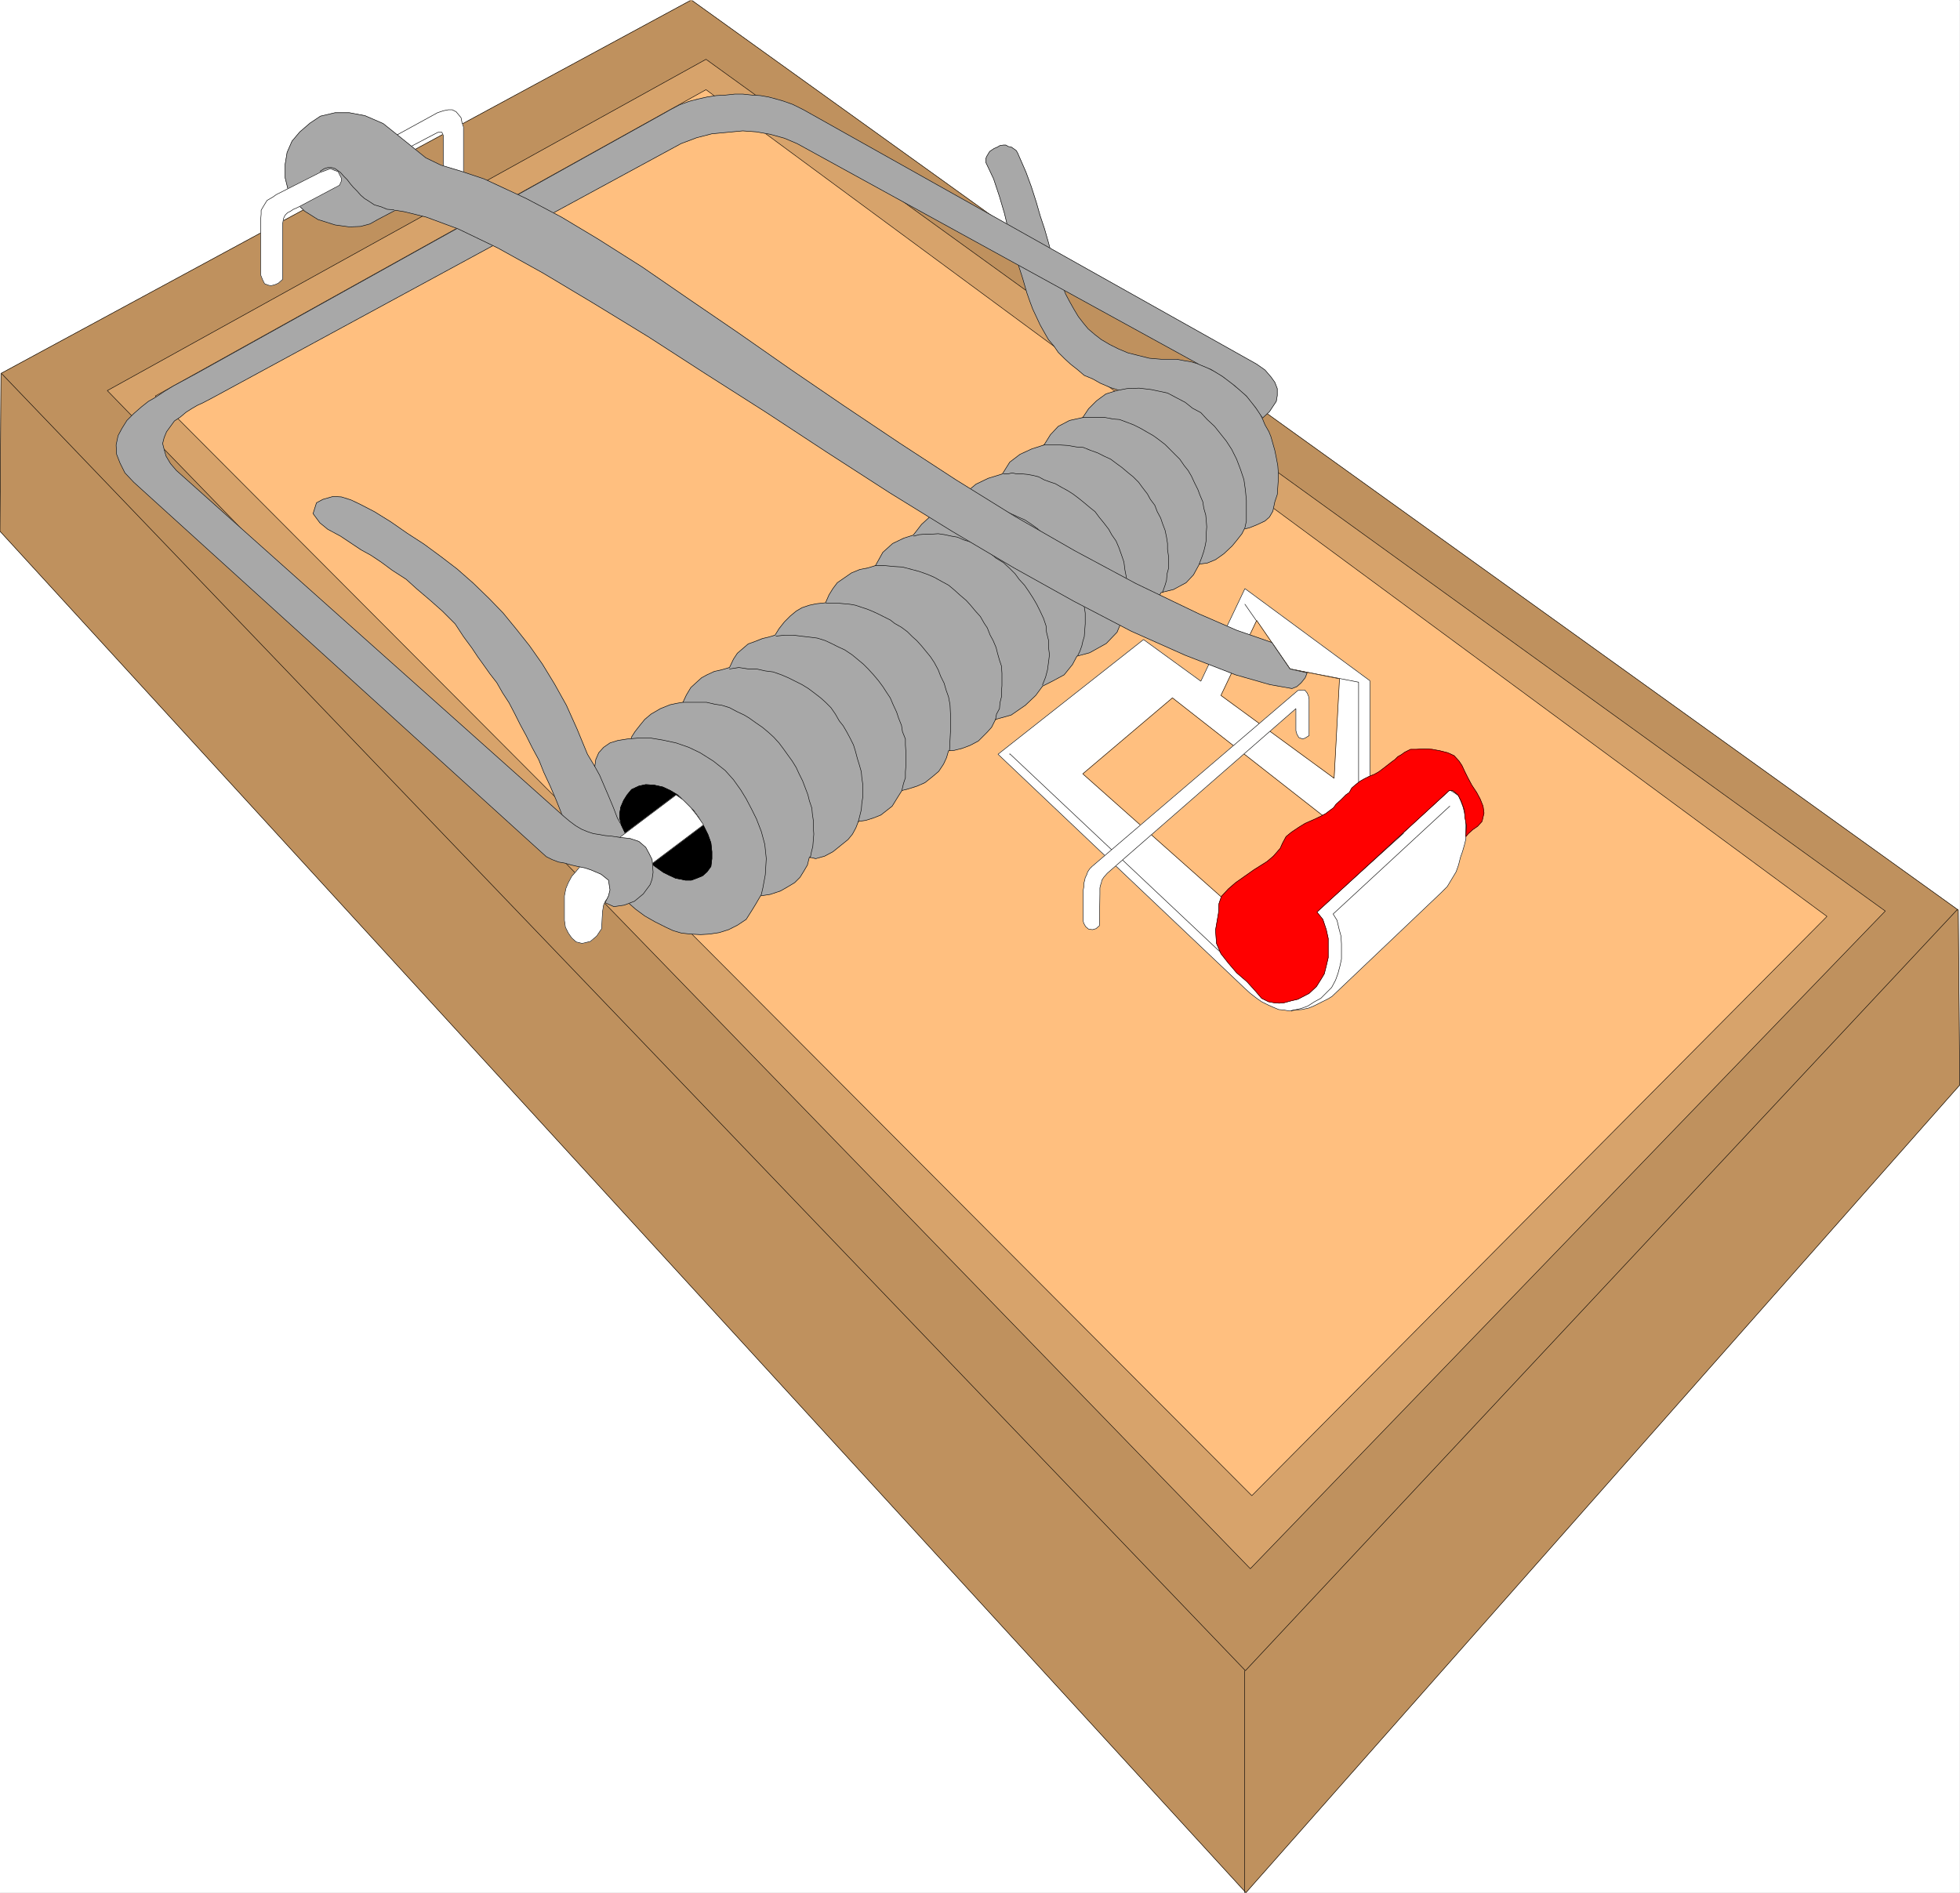 <svg width="3989.295" height="3853.482" viewBox="0 0 2991.971 2890.112" xmlns="http://www.w3.org/2000/svg"><rect x="0" y="0" width="2991.971" height="2890.112" fill="#333333" stroke="none"/><defs><clipPath id="a"><path d="M0 0h2991.594v2888.953H0Zm0 0"/></clipPath><clipPath id="b"><path d="M0 0h2992.852v2890H0Zm0 0"/></clipPath></defs><path style="fill:#fff;fill-opacity:1;fill-rule:nonzero;stroke:none" d="M0 2888.953h2991.594V-.78H0Zm0 0" transform="translate(0 .781)"/><g clip-path="url(#a)" transform="translate(0 .781)"><path style="fill:#fff;fill-opacity:1;fill-rule:evenodd;stroke:#fff;stroke-width:.15;stroke-linecap:square;stroke-linejoin:bevel;stroke-miterlimit:10;stroke-opacity:1" d="M0 .5h594.75V575H0Zm0 0" transform="matrix(5.03 0 0 -5.03 0 2891.47)"/><path style="fill:#bf915e;fill-opacity:1;fill-rule:evenodd;stroke:#bf915e;stroke-width:.15;stroke-linecap:square;stroke-linejoin:bevel;stroke-miterlimit:10;stroke-opacity:1" d="m.3 461.65-.3-47.9L378.11.5l216.64 245.15-.45 53.11L209.8 575zm0 0" transform="matrix(5.03 0 0 -5.03 0 2891.47)"/></g><g clip-path="url(#b)" transform="translate(0 .781)"><path style="fill:none;stroke:#000;stroke-width:.15;stroke-linecap:square;stroke-linejoin:bevel;stroke-miterlimit:10;stroke-opacity:1" d="m.3 461.65-.3-47.9L378.11.5l216.64 245.15-.45 53.11L209.8 575zm0 0" transform="matrix(5.03 0 0 -5.03 0 2891.47)"/></g><path style="fill:#d7a36b;fill-opacity:1;fill-rule:evenodd;stroke:#d7a36b;stroke-width:.15;stroke-linecap:square;stroke-linejoin:bevel;stroke-miterlimit:10;stroke-opacity:1" d="M32.56 456.44 214.26 557l357.89-258.54-192.7-199.63Zm0 0" transform="matrix(5.03 0 0 -5.03 0 2892.251)"/><path style="fill:none;stroke:#000;stroke-width:.15;stroke-linecap:square;stroke-linejoin:bevel;stroke-miterlimit:10;stroke-opacity:1" d="M32.56 456.44 214.26 557l357.89-258.54-192.7-199.63Zm0 0" transform="matrix(5.03 0 0 -5.03 0 2892.251)"/><path style="fill:#ffbf7f;fill-opacity:1;fill-rule:evenodd;stroke:#ffbf7f;stroke-width:.15;stroke-linecap:square;stroke-linejoin:bevel;stroke-miterlimit:10;stroke-opacity:1" d="m47.13 454.8 167.13 92.98 340.2-250.95L379.9 121Zm0 0" transform="matrix(5.03 0 0 -5.03 0 2892.251)"/><path style="fill:none;stroke:#000;stroke-width:.15;stroke-linecap:square;stroke-linejoin:bevel;stroke-miterlimit:10;stroke-opacity:1" d="m47.13 454.8 167.13 92.98 340.2-250.95L379.9 121Zm0 0" transform="matrix(5.03 0 0 -5.03 0 2892.251)"/><path style="fill:none;stroke:#000;stroke-width:.15;stroke-linecap:square;stroke-linejoin:bevel;stroke-miterlimit:10;stroke-opacity:1" d="M.59 461.5 377.96 67.89l216.05 231.02v-.15M377.67.5v67.39-.15" transform="matrix(5.03 0 0 -5.03 0 2892.251)"/><path style="fill:#fff;fill-opacity:1;fill-rule:evenodd;stroke:#fff;stroke-width:.15;stroke-linecap:square;stroke-linejoin:bevel;stroke-miterlimit:10;stroke-opacity:1" d="m118.95 533.2 13.83 7.59 1.78.59 1.49.3h1.19l1.19-.6 1.48-1.78.3-1.49.45-1.34v-16.06l-6.1 1.04v12.34l-.44 1.05h-1.19l-.9-.45-8.77-4.61zm0 0" transform="matrix(5.03 0 0 -5.03 0 2892.251)"/><path style="fill:none;stroke:#000;stroke-width:.15;stroke-linecap:square;stroke-linejoin:bevel;stroke-miterlimit:10;stroke-opacity:1" d="m118.95 533.2 13.83 7.59 1.78.59 1.49.3h1.19l1.19-.6 1.48-1.78.3-1.49.45-1.34v-16.06l-6.1 1.04v12.34l-.44 1.05h-1.19l-.9-.45-8.77-4.61zm0 0" transform="matrix(5.03 0 0 -5.03 0 2892.251)"/><path style="fill:#a8a8a8;fill-opacity:1;fill-rule:evenodd;stroke:#a8a8a8;stroke-width:.15;stroke-linecap:square;stroke-linejoin:bevel;stroke-miterlimit:10;stroke-opacity:1" d="M299.16 525.76v1.04l.3.75.89 1.48 1.34.9 1.04.44.74.45 1.04.15h.75l.74-.45.89-.15 1.49-1.04.44-.74.45-1.04 2.08-4.76 1.64-4.47 1.48-4.61 1.19-4.16 1.34-4.02 1.19-4.16 1.04-3.87 1.04-3.57 1.19-2.83.89-2.68 1.05-2.67 1.18-2.24 1.34-2.38 1.34-2.23 1.49-1.93 1.48-1.79 2.09-1.78 1.93-1.49 2.53-1.49 2.67-1.33 2.83-1.19 2.97-.75 3.57-.89 3.57-.3h4.76l2.23-.44 1.93-.3 2.53-.75 1.93-.74 1.93-1.04 2.09-1.04 1.63-1.19 1.79-1.19 1.78-1.64 1.64-1.19 1.63-1.64 1.49-1.63 1.34-1.94 1.04-1.33 1.04-2.09.74-1.78 1.19-2.08.6-1.49.59-2.08.59-2.09.45-2.23.45-2.38.15-2.08v-2.38l-.15-2.08-.15-2.24-.75-2.23-.59-2.82-1.04-1.79-1.34-1.19-2.53-1.19-2.23-.89-2.52-.6h-3.13l-33.6 42.25-2.83.89-3.12 1.34-2.38 1.34-2.52 1.04-2.09 1.79-2.08 1.63-1.78 1.64-1.94 1.93-1.33 1.94-1.64 1.93-1.19 2.08-1.34 2.38-1.04 2.24-1.19 2.52-.89 2.38-.89 2.53-1.34 4.62-1.49 4.61-1.19 4.91-1.63 5.2-1.19 4.91-1.49 5.06-1.78 5.35zm0 0" transform="matrix(5.03 0 0 -5.03 0 2892.251)"/><path style="fill:none;stroke:#000;stroke-width:.15;stroke-linecap:square;stroke-linejoin:bevel;stroke-miterlimit:10;stroke-opacity:1" d="M299.16 525.76v1.04l.3.75.89 1.48 1.34.9 1.04.44.74.45 1.04.15h.75l.74-.45.89-.15 1.49-1.04.44-.74.45-1.04 2.08-4.76 1.64-4.47 1.48-4.61 1.19-4.16 1.34-4.02 1.19-4.16 1.04-3.87 1.04-3.57 1.19-2.83.89-2.68 1.05-2.67 1.18-2.24 1.34-2.38 1.34-2.23 1.49-1.93 1.48-1.79 2.09-1.78 1.93-1.49 2.53-1.49 2.67-1.33 2.83-1.19 2.97-.75 3.57-.89 3.57-.3h4.76l2.23-.44 1.93-.3 2.53-.75 1.93-.74 1.93-1.04 2.09-1.04 1.63-1.19 1.79-1.19 1.78-1.64 1.64-1.19 1.63-1.64 1.49-1.63 1.34-1.94 1.04-1.33 1.04-2.09.74-1.78 1.19-2.08.6-1.49.59-2.08.59-2.09.45-2.23.45-2.38.15-2.08v-2.38l-.15-2.08-.15-2.24-.75-2.23-.59-2.82-1.04-1.79-1.34-1.19-2.53-1.19-2.23-.89-2.52-.6h-3.13l-33.6 42.25-2.83.89-3.12 1.34-2.38 1.34-2.52 1.04-2.09 1.79-2.08 1.63-1.78 1.64-1.94 1.93-1.33 1.94-1.64 1.93-1.19 2.08-1.34 2.38-1.04 2.24-1.19 2.52-.89 2.38-.89 2.53-1.34 4.62-1.49 4.61-1.19 4.91-1.63 5.2-1.19 4.91-1.49 5.06-1.78 5.35zm0 0" transform="matrix(5.03 0 0 -5.03 0 2892.251)"/><path style="fill:#a8a8a8;fill-opacity:1;fill-rule:evenodd;stroke:#a8a8a8;stroke-width:.15;stroke-linecap:square;stroke-linejoin:bevel;stroke-miterlimit:10;stroke-opacity:1" d="m191.66 351.27 1.04 1.64 1.63 2.08 1.34 1.64 1.94 1.63 2.82 1.64 2.97 1.19 2.09.44 1.78.3 1.04 2.23 1.34 2.23 1.78 1.64 1.49 1.34 1.64.89 2.23 1.04 2.08.45 2.53.74 1.19 2.53 1.18 1.79 3.28 2.82 2.08.75 2.23.89 1.93.45 1.93.59 1.19 1.94 1.64 2.08 1.78 1.78 1.79 1.49 1.78 1.04 2.23.75 2.08.44 2.83.3 1.04 2.38 1.19 1.93 1.34 1.79 4.31 2.97 2.53 1.04 2.38.45 2.37.74 2.23 4.02 2.98 2.68 3.42 1.64 2.82.89 2.53 3.27 3.27 2.98 3.57 1.78 3.87 1.19 2.23 3.27 3.57 2.98 3.71 1.78 4.31 1.34 2.23 3.57 3.13 2.38 3.57 1.64 3.71 1.19 1.94 3.12 2.37 2.53 3.42 1.79 4.02.89 1.78 2.68 2.38 2.38 2.83 2.08 3.27 1.04 3.12.6 3.72.14 3.72-.44 4.9-1.04 2.53-1.34 2.83-1.49 2.23-1.78 2.52-1.34 1.94-2.09 2.23-2.08 1.78-2.23 1.78-2.23 1.64-2.53 1.49-2.97 1.19-3.13 1.04-3.12.44-3.13.3-3.12v-6.25l-.45-2.08-.89-1.79-1.63-2.08-1.34-1.63-2.53-2.38-2.53-1.79-2.52-1.04-2.38-.3-1.79-3.27-2.23-2.38-3.86-2.08-3.72-.9-1.78-3.12-2.09-2.08-3.71-2.09-4.32-1.19-1.48-3.57-3.27-3.42-5.06-2.82-3.86-1.04-1.34-2.53-2.53-3.13-3.57-1.93-2.97-1.49-2.08-2.83-3.13-2.97-4.31-2.98-4.76-1.33-1.19-2.38-1.33-1.49-2.68-2.68-2.53-1.34-2.38-.89-2.38-.6-1.78-.14-.6-2.09-.89-1.93-1.48-2.23-1.94-1.64-2.23-1.78-2.38-1.05-2.82-.89-1.79-.44-1.04-1.64-1.93-3.12-3.42-2.68-2.23-.89-2.38-.75-2.23-.3-.74-1.93-1.04-1.93-1.34-1.64-4.61-3.72-2.53-1.34-2.68-.74-1.93.44-.59-2.38-1.04-1.78-1.19-1.93-1.64-1.64-2.23-1.34-2.08-1.19-3.12-1.04-2.98-.45h-4.31l-4.16.15-4.46.89-3.87 1.64-3.86 2.08-3.87 2.38-3.42 2.83-3.12 3.27-2.83 3.57-2.38 3.87-1.93 4.02-1.49 4.46-.74 4.46-.3 4.61.3 4.76zm0 0" transform="matrix(5.03 0 0 -5.03 0 2892.251)"/><path style="fill:none;stroke:#000;stroke-width:.15;stroke-linecap:square;stroke-linejoin:bevel;stroke-miterlimit:10;stroke-opacity:1" d="m191.66 351.27 1.04 1.64 1.63 2.08 1.34 1.64 1.94 1.63 2.82 1.64 2.97 1.19 2.09.44 1.78.3 1.04 2.23 1.34 2.23 1.78 1.64 1.49 1.34 1.64.89 2.23 1.04 2.08.45 2.53.74 1.19 2.53 1.18 1.79 3.28 2.82 2.08.75 2.23.89 1.93.45 1.93.59 1.19 1.94 1.64 2.08 1.78 1.78 1.79 1.49 1.78 1.04 2.23.75 2.08.44 2.83.3 1.04 2.38 1.19 1.93 1.34 1.79 4.31 2.97 2.53 1.04 2.38.45 2.37.74 2.23 4.02 2.98 2.68 3.42 1.64 2.82.89 2.53 3.27 3.27 2.98 3.57 1.78 3.87 1.19 2.23 3.27 3.57 2.98 3.71 1.78 4.31 1.34 2.23 3.57 3.13 2.38 3.57 1.64 3.71 1.19 1.94 3.12 2.37 2.53 3.42 1.79 4.02.89 1.78 2.68 2.38 2.38 2.83 2.08 3.27 1.04 3.12.6 3.72.14 3.72-.44 4.9-1.04 2.53-1.34 2.83-1.49 2.23-1.78 2.52-1.34 1.94-2.09 2.23-2.08 1.78-2.23 1.78-2.23 1.64-2.53 1.49-2.97 1.19-3.13 1.04-3.12.44-3.13.3-3.12v-6.25l-.45-2.08-.89-1.79-1.63-2.08-1.34-1.63-2.53-2.38-2.53-1.79-2.52-1.04-2.38-.3-1.79-3.27-2.23-2.38-3.86-2.08-3.72-.9-1.78-3.12-2.09-2.08-3.71-2.09-4.32-1.19-1.48-3.57-3.27-3.42-5.06-2.82-3.86-1.04-1.34-2.53-2.53-3.13-3.57-1.93-2.97-1.49-2.08-2.83-3.13-2.97-4.31-2.98-4.76-1.33-1.19-2.38-1.33-1.49-2.68-2.68-2.53-1.34-2.38-.89-2.38-.6-1.78-.14-.6-2.09-.89-1.93-1.48-2.23-1.94-1.64-2.23-1.78-2.38-1.05-2.82-.89-1.79-.44-1.04-1.64-1.93-3.12-3.42-2.68-2.23-.89-2.38-.75-2.23-.3-.74-1.93-1.04-1.93-1.34-1.64-4.61-3.72-2.53-1.34-2.68-.74-1.93.44-.59-2.38-1.04-1.78-1.19-1.93-1.64-1.64-2.23-1.34-2.08-1.19-3.12-1.04-2.98-.45h-4.31l-4.16.15-4.46.89-3.87 1.64-3.86 2.08-3.87 2.38-3.42 2.83-3.12 3.27-2.83 3.57-2.38 3.87-1.93 4.02-1.49 4.46-.74 4.46-.3 4.61.3 4.76zm0 0" transform="matrix(5.03 0 0 -5.03 0 2892.251)"/><path style="fill:none;stroke:#000;stroke-width:.15;stroke-linecap:square;stroke-linejoin:bevel;stroke-miterlimit:10;stroke-opacity:1" d="M328.6 448.26h6.84l2.38-.45 1.93-.15 2.38-.89 1.93-.74 2.08-1.04 1.79-1.04 2.08-1.19 1.64-1.19 1.93-1.49 1.34-1.34 1.63-1.64 1.49-1.48 1.34-1.94 1.19-1.49 1.04-1.78.89-1.94 1.04-2.08.6-1.63.89-2.09.3-1.93.59-2.08.15-1.64.15-1.93-.15-1.94v-2.08l-.3-1.64-.44-1.78-.6-1.79-.74-1.93v-.15" transform="matrix(5.03 0 0 -5.03 0 2892.251)"/><path style="fill:none;stroke:#000;stroke-width:.15;stroke-linecap:square;stroke-linejoin:bevel;stroke-miterlimit:10;stroke-opacity:1" d="M316.7 439.93h5.06l2.38-.15 2.53-.45 2.08-.14 2.23-.9 2.08-.74 2.08-1.04 1.93-.89 1.79-1.34 1.63-1.19 1.94-1.64 1.48-1.19 1.64-1.64 1.19-1.63 1.49-1.94.89-1.63 1.34-1.79.74-1.93 1.04-1.94.6-1.78.74-1.93.44-2.09.3-1.93v-1.79l.3-2.08v-3.72l-.45-1.63-.15-1.94-.44-1.49-.74-2.08v-.15m-48.33 36h1.34l1.34.3 1.34-.3h1.78l1.49-.15 1.63-.29 1.79-.45 1.63-.89 1.64-.6 1.78-.59 1.79-1.04 1.93-1.05 1.64-1.04 1.78-1.34 1.64-1.33 1.78-1.49 1.49-1.19 1.33-1.79 1.34-1.63 1.49-1.94.89-1.63 1.34-1.94.89-2.08.89-2.53.6-1.78.3-2.38.44-2.24.3-2.38-.15-2.67-.15-2.53-.44-2.68-.75-2.68v-.15m-50.1 34.81 2.82.15 2.83-.15 2.67-.29 2.83-.45 2.38-.45 2.37-1.04 2.24-1.04 2.37-1.04 1.79-1.19 2.08-1.49 1.49-1.34 3.42-3.42 1.63-1.78 1.34-1.79 1.19-1.78.89-1.79 1.04-1.93.75-2.09.74-2.08.59-1.78.6-2.09.45-1.78.29-1.93v-3.28l-.15-1.93-.14-1.93-.45-1.49-.3-1.34-.59-1.64-.6-1.19v-.15" transform="matrix(5.03 0 0 -5.03 0 2892.251)"/><path style="fill:none;stroke:#000;stroke-width:.15;stroke-linecap:square;stroke-linejoin:bevel;stroke-miterlimit:10;stroke-opacity:1" d="m277.3 412.26 1.64.45 1.78.15h1.93l2.09.14 1.93-.29 2.08-.45 1.79-.3 2.08-.89 1.93-.59 2.23-1.05 1.93-1.19 1.94-1.33 1.63-1.34 2.23-1.34 1.79-1.64 1.78-1.78 1.19-1.64 1.64-1.79 1.33-1.93 1.34-2.08 1.04-1.79 1.04-2.08 1.04-2.23.75-2.23.15-1.94.59-2.38v-2.08l.3-2.38-.3-2.38-.3-2.23-.59-2.23-.89-2.23v-.15m-50.71 36.29h2.68l2.97-.29 2.53-.15 2.83-.75 2.23-.59 2.53-.89 2.08-.9 2.38-1.33 1.93-1.05 1.78-1.48 1.64-1.49 1.93-1.64 1.34-1.48 1.49-1.79 1.48-1.64 1.19-2.08.9-1.34.89-2.23.89-1.63.89-2.09.45-1.78.59-2.09.6-1.78.15-2.23v-3.72l-.15-1.79v-1.63l-.45-1.79-.15-1.78-.89-1.64-.3-1.63v-.15m-51.44 35.4h4.01l1.64-.15 1.63-.15 1.64-.29 1.78-.6 1.79-.59 1.48-.6 1.94-.89 1.48-.75 2.09-1.04 1.33-1.04 2.08-1.19 1.79-1.34 1.49-1.48 1.33-1.19 1.49-1.64 1.34-1.64 1.34-1.63 1.19-1.79 1.19-2.23.74-1.93 1.04-2.09.6-2.08.74-2.08.45-2.38.14-2.83v-5.35l-.14-2.53-.15-3.13v-.14m-52.64 34.8 2.53.3h2.68l2.37-.3 2.53-.29 2.38-.3 2.38-.74 1.93-.9 2.08-1.04 1.94-.89 2.23-1.49 1.63-1.34 1.79-1.49 1.48-1.48 1.64-1.79 1.49-1.78 1.33-1.79 1.05-1.63 1.19-1.79.89-2.08 1.04-2.23.59-1.79.89-2.23.3-1.93.89-2.23v-1.79l.15-2.23v-4.02l-.15-1.93v-1.79l-.59-1.78-.45-1.94v-.14m-52.33 36.89 2.82.44 2.83-.44h2.52l2.68-.6 2.38-.3 2.53-.89 2.08-.89 4.16-2.08 1.93-1.19 1.79-1.34 1.93-1.49 1.49-1.34 1.63-1.63 1.34-1.94 1.19-2.08 1.19-1.49 1.04-1.78 1.04-1.94 1.04-2.08.6-1.93.59-2.24.6-1.93.59-2.08.15-1.79.3-2.08v-3.72l-.3-1.93-.15-1.94-.44-1.78-.45-1.79v-.14m-53.23 36.29h7.14l2.53-.59 2.08-.3 2.38-.74 2.23-1.19 2.23-1.05 1.48-.89 2.08-1.49 1.94-1.33 1.78-1.49 1.64-1.49 1.63-1.78 1.34-1.79 1.49-2.08 1.19-1.64 1.19-1.93.89-1.94 1.04-2.08.74-1.93.9-2.38.44-1.79.75-2.23.14-1.64.3-2.08v-2.08l.15-2.08-.15-1.79-.15-1.93-.44-1.79-.3-1.49v-.14" transform="matrix(5.03 0 0 -5.03 0 2892.251)"/><path style="fill:#a8a8a8;fill-opacity:1;fill-rule:evenodd;stroke:#a8a8a8;stroke-width:.15;stroke-linecap:square;stroke-linejoin:bevel;stroke-miterlimit:10;stroke-opacity:1" d="m108.99 422.08-2.53 1.19-2.82.89-2.53.15-3.12-.89-1.94-1.04-1.04-3.28 2.08-2.82 2.38-1.94 3.87-2.08 3.57-2.38 2.67-1.78 2.98-1.64 3.12-2.08 3.42-2.53 4.16-2.68 3.12-2.83 4.02-3.42 3.86-3.42 3.87-3.87 2.53-3.86 2.53-3.43 1.78-2.67 1.93-2.68 1.79-2.53 2.08-2.68 1.78-3.12 1.94-2.98 1.78-3.42 1.64-3.27 1.78-3.27 1.78-3.57 2.09-3.87 1.48-3.72 1.94-4.17 1.78-4.16 1.78-4.46 2.23-4.61 1.49-2.98 1.79-3.12 2.08-2.68 2.38-2.98 2.08-2.67 2.53-2.68 2.37-2.53 2.83-2.23 2.53-2.23 2.82-2.09 3.13-1.78 3.27-1.64 2.23-1.04 2.52-.74 2.83-.3 2.97-.15 2.68.15 2.97.45 2.83.89 2.67 1.34 2.68 1.78 1.79 2.83 1.18 1.93 1.64 2.83.45 1.93.74 4.02.3 4.91-.45 4.31-1.04 3.87-1.49 3.87-1.48 2.97-1.64 3.13-1.63 2.67-2.23 3.13-2.53 2.82-3.57 2.83-4.02 2.53-3.42 1.64-3.86 1.34-4.16.89-3.57.59h-3.72l-3.42-.29-2.83-.45-2.37-.74-1.94-1.34-1.48-1.64-.9-2.08-.29-2.09-2.23 3.72-3.13 7.59-3.27 7.29-3.57 6.4-3.71 6.09-3.87 5.51-4.01 5.06-4.02 4.91-4.16 4.31-4.91 4.76-4.9 4.31-5.06 3.87-5.06 3.72-5.05 3.27-4.91 3.42-5.05 3.13zm0 0" transform="matrix(5.03 0 0 -5.03 0 2892.251)"/><path style="fill:none;stroke:#000;stroke-width:.15;stroke-linecap:square;stroke-linejoin:bevel;stroke-miterlimit:10;stroke-opacity:1" d="m108.99 422.08-2.53 1.19-2.82.89-2.53.15-3.12-.89-1.94-1.04-1.04-3.28 2.08-2.82 2.38-1.94 3.87-2.08 3.57-2.38 2.67-1.78 2.98-1.64 3.12-2.08 3.42-2.53 4.16-2.68 3.12-2.83 4.02-3.42 3.86-3.42 3.87-3.87 2.53-3.86 2.53-3.43 1.78-2.67 1.93-2.68 1.79-2.53 2.08-2.68 1.78-3.12 1.94-2.98 1.78-3.42 1.64-3.27 1.78-3.27 1.78-3.57 2.09-3.87 1.48-3.72 1.94-4.17 1.78-4.16 1.78-4.46 2.23-4.61 1.49-2.98 1.79-3.12 2.08-2.68 2.38-2.98 2.08-2.67 2.53-2.68 2.37-2.53 2.83-2.23 2.53-2.23 2.82-2.09 3.13-1.78 3.27-1.64 2.23-1.04 2.52-.74 2.83-.3 2.97-.15 2.68.15 2.97.45 2.83.89 2.67 1.34 2.68 1.78 1.79 2.83 1.18 1.93 1.64 2.83.45 1.93.74 4.02.3 4.91-.45 4.31-1.04 3.87-1.49 3.87-1.48 2.97-1.64 3.13-1.63 2.67-2.23 3.13-2.53 2.82-3.57 2.83-4.02 2.53-3.42 1.64-3.86 1.34-4.16.89-3.57.59h-3.72l-3.42-.29-2.83-.45-2.37-.74-1.94-1.34-1.48-1.64-.9-2.08-.29-2.09-2.23 3.72-3.13 7.59-3.27 7.29-3.57 6.4-3.71 6.09-3.87 5.51-4.01 5.06-4.02 4.91-4.16 4.31-4.91 4.76-4.9 4.31-5.06 3.87-5.06 3.72-5.05 3.27-4.91 3.42-5.05 3.13zm0 0" transform="matrix(5.03 0 0 -5.03 0 2892.251)"/><path style="fill:#000;fill-opacity:1;fill-rule:evenodd;stroke:#000;stroke-width:.15;stroke-linecap:square;stroke-linejoin:bevel;stroke-miterlimit:10;stroke-opacity:1" d="m188.68 324.35 1.05-2.24 1.33-2.23 1.79-2.38 1.78-2.23 2.08-1.64 2.09-1.63 2.52-1.79 1.79-.89 1.93-.89 1.64-.3 1.33-.3h1.79l1.63.6 1.79.74 1.34 1.19 1.19 1.64.29 2.38v2.08l-.29 2.68-.9 2.53-1.33 2.68-1.49 2.52-1.64 2.24-2.38 2.38-2.38 2.23-2.23 1.34-2.23 1.04-2.67.59-2.53.15-2.08-.45-2.23-1.04-1.34-1.63-1.04-1.64-.89-2.08-.3-1.79v-1.63zm0 0" transform="matrix(5.03 0 0 -5.03 0 2892.251)"/><path style="fill:none;stroke:#000;stroke-width:.15;stroke-linecap:square;stroke-linejoin:bevel;stroke-miterlimit:10;stroke-opacity:1" d="m188.68 324.35 1.05-2.24 1.33-2.23 1.79-2.38 1.78-2.23 2.08-1.64 2.09-1.63 2.52-1.79 1.79-.89 1.93-.89 1.64-.3 1.33-.3h1.79l1.63.6 1.79.74 1.34 1.19 1.19 1.64.29 2.38v2.08l-.29 2.68-.9 2.53-1.33 2.68-1.49 2.52-1.64 2.24-2.38 2.38-2.38 2.23-2.23 1.34-2.23 1.04-2.67.59-2.53.15-2.08-.45-2.23-1.04-1.34-1.63-1.04-1.64-.89-2.08-.3-1.79v-1.63zm0 0" transform="matrix(5.03 0 0 -5.03 0 2892.251)"/><path style="fill:#fff;fill-opacity:1;fill-rule:evenodd;stroke:#fff;stroke-width:.15;stroke-linecap:square;stroke-linejoin:bevel;stroke-miterlimit:10;stroke-opacity:1" d="m205.19 333.72 2.08-1.49 2.38-2.38 1.78-2.23 2.09-2.98-24.09-18.15-2.38-1.93-1.93-1.64-1.34-1.33-.6-1.34-.29-1.79-.15-2.23-.15-3.12-1.49-2.23-1.93-1.64-2.53-.6-1.78.45-1.34 1.19-1.04 1.49-.89 1.78-.3 2.09v7.43l.44 2.23.75 1.79 1.04 1.93 1.19 1.34 1.34 1.64 1.63 1.04 1.49 1.34 1.34.74zm0 0" transform="matrix(5.03 0 0 -5.03 0 2892.251)"/><path style="fill:none;stroke:#000;stroke-width:.15;stroke-linecap:square;stroke-linejoin:bevel;stroke-miterlimit:10;stroke-opacity:1" d="m205.19 333.72 2.08-1.49 2.38-2.38 1.78-2.23 2.09-2.98-24.09-18.15-2.38-1.93-1.93-1.64-1.34-1.33-.6-1.34-.29-1.79-.15-2.23-.15-3.12-1.49-2.23-1.93-1.64-2.53-.6-1.78.45-1.34 1.19-1.04 1.49-.89 1.78-.3 2.09v7.43l.44 2.23.75 1.79 1.04 1.93 1.19 1.34 1.34 1.64 1.63 1.04 1.49 1.34 1.34.74zm0 0" transform="matrix(5.03 0 0 -5.03 0 2892.251)"/><path style="fill:#a8a8a8;fill-opacity:1;fill-rule:evenodd;stroke:#a8a8a8;stroke-width:.15;stroke-linecap:square;stroke-linejoin:bevel;stroke-miterlimit:10;stroke-opacity:1" d="m183.63 300.99 2.68-1.19 3.12.45 3.12 1.19 2.68 2.23 2.08 2.82.59 1.64.3 2.08-.15 1.94-.15 1.93-.89 1.79-1.04 1.93-2.08 1.79-2.68.89-2.82.3-2.98.44-1.78.15-1.64.3-1.93.3-1.78.59-1.79.74-1.78 1.05-1.79 1.33-1.78 1.49L53.53 432.19l-1.79 2.09-1.33 2.23-.6 2.08-.45 1.79.45 1.78.74 1.79 2.38 3.27 1.79 1.19 1.78 1.49 1.64 1.04 1.78 1.04 1.64.74 3.12 1.64 142 77.05 4.75 1.79 4.61 1.19 4.76.45 4.61.44 4.16-.3 4.17-.74 4.31-1.19 3.86-1.64 122.08-67.08 3.57-1.49 3.42-2.08 3.71-2.83 3.57-3.13 2.83-3.57 2.08-3.12 2.08 1.93 2.08 3.13.3 1.78v2.09l-.75 1.93-1.18 1.64-1.79 2.08-2.53 1.78-137.53 77.21-3.27 1.63-2.98 1.05-2.08.59-2.23.6-2.53.44-2.52.15-2.83.3h-2.38l-2.82-.3-2.83-.15-2.82-.44-2.68-.6-2.83-.74-2.82-1.04-2.83-1.49-2.37-1.34L59.92 461.8l-7.43-4.02-2.68-1.64-2.68-1.78-2.08-1.19-2.08-1.64-2.38-2.08-2.08-2.08-1.49-2.38-1.19-2.23-.59-2.83.15-2.83 1.04-2.67 1.49-2.98 2.67-2.83L164.3 316.31l1.49-1.34 1.78-.89 1.93-.74 1.79-.3 2.08-.6 1.93-.44 2.23-.45 1.79-.59 3.12-1.34 2.23-1.79.45-2.97-.45-1.79zm0 0" transform="matrix(5.03 0 0 -5.03 0 2892.251)"/><path style="fill:none;stroke:#000;stroke-width:.15;stroke-linecap:square;stroke-linejoin:bevel;stroke-miterlimit:10;stroke-opacity:1" d="m183.63 300.99 2.68-1.19 3.12.45 3.12 1.19 2.68 2.23 2.08 2.82.59 1.64.3 2.08-.15 1.94-.15 1.93-.89 1.79-1.04 1.93-2.08 1.79-2.68.89-2.82.3-2.98.44-1.78.15-1.64.3-1.93.3-1.78.59-1.79.74-1.78 1.05-1.79 1.33-1.78 1.49L53.53 432.19l-1.79 2.09-1.33 2.23-.6 2.08-.45 1.79.45 1.78.74 1.79 2.38 3.27 1.79 1.19 1.78 1.49 1.64 1.04 1.78 1.04 1.64.74 3.12 1.64 142 77.05 4.75 1.79 4.61 1.19 4.76.45 4.61.44 4.16-.3 4.17-.74 4.31-1.19 3.86-1.64 122.08-67.08 3.57-1.49 3.42-2.08 3.71-2.83 3.57-3.13 2.83-3.57 2.08-3.12 2.08 1.93 2.08 3.13.3 1.78v2.09l-.75 1.93-1.18 1.64-1.79 2.08-2.53 1.78-137.53 77.21-3.27 1.63-2.98 1.05-2.08.59-2.23.6-2.53.44-2.52.15-2.83.3h-2.38l-2.82-.3-2.83-.15-2.82-.44-2.68-.6-2.83-.74-2.82-1.04-2.83-1.49-2.37-1.34L59.92 461.8l-7.43-4.02-2.68-1.64-2.68-1.78-2.08-1.19-2.08-1.64-2.38-2.08-2.08-2.08-1.49-2.38-1.19-2.23-.59-2.83.15-2.83 1.04-2.67 1.49-2.98 2.67-2.83L164.3 316.31l1.49-1.34 1.78-.89 1.93-.74 1.79-.3 2.08-.6 1.93-.44 2.23-.45 1.79-.59 3.12-1.34 2.23-1.79.45-2.97-.45-1.79zm0 0" transform="matrix(5.03 0 0 -5.03 0 2892.251)"/><path style="fill:#fff;fill-opacity:1;fill-rule:evenodd;stroke:#fff;stroke-width:.15;stroke-linecap:square;stroke-linejoin:bevel;stroke-miterlimit:10;stroke-opacity:1" d="m347.04 380.87-44.16-34.81 74.93-71.1 1.64-1.49 1.93-1.49 1.49-1.04 2.08-1.04 1.34-.59 1.78-.75 1.64-.15 1.64-.29 1.78.29 1.93.15 2.08.45 1.49.59 1.49.75 1.48.74 1.49.74 1.19.75 33.16 31.53 1.78 1.79 1.34 2.23 1.34 2.23.74 2.08.6 2.38.59 1.64.6 2.08.44 1.79v5.65l-.44 2.38-.45 1.79-.74 1.93-.6 1.34-1.19.89-1.48.89-13.98-12.79-10.26 8.78v37.19l-37.92 27.96-13.38-28.11zm0 0" transform="matrix(5.03 0 0 -5.03 0 2892.251)"/><path style="fill:none;stroke:#000;stroke-width:.15;stroke-linecap:square;stroke-linejoin:bevel;stroke-miterlimit:10;stroke-opacity:1" d="m347.04 380.87-44.16-34.81 74.93-71.1 1.64-1.49 1.93-1.49 1.49-1.04 2.08-1.04 1.34-.59 1.78-.75 1.64-.15 1.64-.29 1.78.29 1.93.15 2.08.45 1.49.59 1.49.75 1.48.74 1.49.74 1.19.75 33.16 31.53 1.78 1.79 1.34 2.23 1.34 2.23.74 2.08.6 2.38.59 1.64.6 2.08.44 1.79v5.65l-.44 2.38-.45 1.79-.74 1.93-.6 1.34-1.19.89-1.48.89-13.98-12.79-10.26 8.78v37.19l-37.92 27.96-13.38-28.11zm0 0" transform="matrix(5.03 0 0 -5.03 0 2892.251)"/><path style="fill:none;stroke:#000;stroke-width:.15;stroke-linecap:square;stroke-linejoin:bevel;stroke-miterlimit:10;stroke-opacity:1" d="m377.81 391.58 13.68-19.63 20.82-4.02v-34.36m13.68-11.46-26.17-23.65-29.29-12.64-64.09 60.39v-.15m133.53-15.76-35.39-32.73 1.19-1.93.59-2.53.6-2.23.15-2.39v-4.61l-.45-2.08-.59-2.23-.75-2.08-1.19-2.23-1.48-1.49-1.79-1.79-1.93-1.04-2.08-1.34-2.08-.74-2.83-.6v-.14" transform="matrix(5.03 0 0 -5.03 0 2892.251)"/><path style="fill:#ffbf7f;fill-opacity:1;fill-rule:evenodd;stroke:#ffbf7f;stroke-width:.15;stroke-linecap:square;stroke-linejoin:bevel;stroke-miterlimit:10;stroke-opacity:1" d="m355.81 363.17-27.21-23.06 48.03-42.69 29.88 26.03zm0 0" transform="matrix(5.03 0 0 -5.03 0 2892.251)"/><path style="fill:none;stroke:#000;stroke-width:.15;stroke-linecap:square;stroke-linejoin:bevel;stroke-miterlimit:10;stroke-opacity:1" d="m355.81 363.17-27.21-23.06 48.03-42.69 29.88 26.03zm0 0" transform="matrix(5.03 0 0 -5.03 0 2892.251)"/><path style="fill:#ffbf7f;fill-opacity:1;fill-rule:evenodd;stroke:#ffbf7f;stroke-width:.15;stroke-linecap:square;stroke-linejoin:bevel;stroke-miterlimit:10;stroke-opacity:1" d="m381.38 386.67 10.11-14.72 15.02-2.98-1.63-30.2-34.35 25.14zm0 0" transform="matrix(5.03 0 0 -5.03 0 2892.251)"/><path style="fill:none;stroke:#000;stroke-width:.15;stroke-linecap:square;stroke-linejoin:bevel;stroke-miterlimit:10;stroke-opacity:1" d="m381.38 386.67 10.11-14.72 15.02-2.98-1.63-30.2-34.35 25.14zm0 0" transform="matrix(5.03 0 0 -5.03 0 2892.251)"/><path style="fill:#fff;fill-opacity:1;fill-rule:evenodd;stroke:#fff;stroke-width:.15;stroke-linecap:square;stroke-linejoin:bevel;stroke-miterlimit:10;stroke-opacity:1" d="M328.75 295.34v9.52l.15.89v1.04l.29 1.04.15.75.45.89.3.89.59.89.74.75 62.45 53.4 1.04.15h1.04l.75-.89.44-1.04.15-.9v-11l-1.19-.75-.74-.29-1.19.44-.59 1.04-.3 1.04v6.7l-57.25-49.98-1.04-1.19-.59-.9-.15-.74-.3-.89-.15-.75v-1.78l-.15-9.67-1.04-.89-1.04-.3-1.19.15-.89.74-.59 1.04zm0 0" transform="matrix(5.03 0 0 -5.03 0 2892.251)"/><path style="fill:none;stroke:#000;stroke-width:.15;stroke-linecap:square;stroke-linejoin:bevel;stroke-miterlimit:10;stroke-opacity:1" d="M328.75 295.34v9.52l.15.89v1.04l.29 1.04.15.75.45.89.3.89.59.89.74.75 62.45 53.4 1.04.15h1.04l.75-.89.44-1.04.15-.9v-11l-1.19-.75-.74-.29-1.19.44-.59 1.04-.3 1.04v6.7l-57.25-49.98-1.04-1.19-.59-.9-.15-.74-.3-.89-.15-.75v-1.78l-.15-9.67-1.04-.89-1.04-.3-1.19.15-.89.74-.59 1.04zm0 0" transform="matrix(5.03 0 0 -5.03 0 2892.251)"/><path style="fill:red;fill-opacity:1;fill-rule:evenodd;stroke:red;stroke-width:.15;stroke-linecap:square;stroke-linejoin:bevel;stroke-miterlimit:10;stroke-opacity:1" d="m444.87 321.07.75.9 1.33 1.19 1.49 1.04 1.34 1.48.59 2.53-.29 2.09-.9 2.23-1.04 1.93-1.48 2.23-1.19 2.23-.89 1.79-.9 1.93-.89 1.34-1.49 1.64-1.93.89-2.38.6-2.38.44-2.38.15-2.37-.15h-1.79l-1.78-.89-1.04-.75-1.04-.59-.9-.89-1.04-.75-.74-.59-1.93-1.49-1.19-.89-1.34-.75-1.49-.59-1.49-.74-1.33-.75-1.34-1.04-1.19-1.04-.74-1.34-1.05-.74-1.48-1.49-1.49-1.34-.74-1.04-1.19-.89-1.19-.9-1.64-.89-2.23-1.04-2.38-1.04-1.93-1.19-2.23-1.49-1.64-1.34-1.04-1.93-.74-1.64-2.08-2.38-1.93-1.63-4.02-2.53-5.5-3.87-2.23-1.93-2.08-2.24-.75-2.23-.14-2.82-.9-5.21.3-4.02 1.34-3.12 2.23-2.83 2.53-2.97 3.12-2.68 2.68-2.97 1.78-2.09 2.08-1.04 1.64-.3 1.63-.14 1.49.14 2.23.6 1.93.45 3.42 1.78 2.23 2.08 1.49 2.38.89 1.49.6 2.38.59 2.53v5.8l-.59 2.68-1.04 3.12-1.79 2.23 40.15 36.9h1.04l1.63-1.34 1.04-2.09.9-2.52.15-2.24.44-2.38zm0 0" transform="matrix(5.03 0 0 -5.03 0 2892.251)"/><path style="fill:none;stroke:#000;stroke-width:.15;stroke-linecap:square;stroke-linejoin:bevel;stroke-miterlimit:10;stroke-opacity:1" d="m444.87 321.07.75.9 1.33 1.19 1.49 1.04 1.34 1.48.59 2.53-.29 2.09-.9 2.23-1.04 1.93-1.48 2.23-1.19 2.23-.89 1.79-.9 1.93-.89 1.34-1.49 1.64-1.93.89-2.38.6-2.38.44-2.38.15-2.37-.15h-1.79l-1.78-.89-1.04-.75-1.04-.59-.9-.89-1.04-.75-.74-.59-1.93-1.49-1.19-.89-1.34-.75-1.49-.59-1.49-.74-1.33-.75-1.34-1.04-1.19-1.04-.74-1.34-1.05-.74-1.48-1.49-1.49-1.34-.74-1.04-1.19-.89-1.19-.9-1.64-.89-2.23-1.04-2.38-1.04-1.93-1.19-2.23-1.49-1.64-1.34-1.04-1.93-.74-1.64-2.08-2.38-1.93-1.63-4.02-2.53-5.5-3.87-2.23-1.93-2.08-2.24-.75-2.23-.14-2.82-.9-5.21.3-4.02 1.34-3.12 2.23-2.83 2.53-2.97 3.12-2.68 2.68-2.97 1.78-2.09 2.08-1.04 1.64-.3 1.63-.14 1.49.14 2.23.6 1.93.45 3.42 1.78 2.23 2.08 1.49 2.38.89 1.49.6 2.38.59 2.53v5.8l-.59 2.68-1.04 3.12-1.79 2.23 40.15 36.9h1.04l1.63-1.34 1.04-2.09.9-2.52.15-2.24.44-2.38zm0 0" transform="matrix(5.03 0 0 -5.03 0 2892.251)"/><path style="fill:#a8a8a8;fill-opacity:1;fill-rule:evenodd;stroke:#a8a8a8;stroke-width:.15;stroke-linecap:square;stroke-linejoin:bevel;stroke-miterlimit:10;stroke-opacity:1" d="m106.01 506.13 3.42.14 2.83.75 2.38 1.34 5.35 2.82 2.68-.44 6.69-1.64 9.66-3.57 12.05-5.8 13.68-7.59 15.16-9.07 16.8-10.27 17.25-11.15 18.44-11.75 18.58-12.2 18.89-12.2 19.03-11.75 18.88-11.16 18.14-10.11 17.4-9.08 16.36-7.29 15.31-5.95 10.41-2.97 6.69-1.19 1.49.59 1.33 1.19 1.19 1.49.6 1.49-5.21 1.19-5.5 8.03-10.7 3.72-11.3 4.91-19.18 9.22-18.59 9.97-18.14 10.41-17.99 11.16-17.1 11.15-17.1 11.46-15.91 10.86-15.76 11.01-15.02 10.26-14.27 9.82-13.38 8.48-11.15 6.69-10.71 5.65-12.79 5.95-7.13 2.38-5.95 1.79-4.61 2.23-6.25 5.06-6.69 5.35-5.5 2.38-4.76.9h-4.31l-4.46-1.05-3.12-2.08-3.12-2.68-2.38-2.82-1.49-3.42-.59-3.57V521l.89-3.57 2.08-3.72 2.97-2.82 4.02-2.53 5.2-1.64zm0 0" transform="matrix(5.03 0 0 -5.03 0 2892.251)"/><path style="fill:none;stroke:#000;stroke-width:.15;stroke-linecap:square;stroke-linejoin:bevel;stroke-miterlimit:10;stroke-opacity:1" d="m106.01 506.13 3.42.14 2.83.75 2.38 1.34 5.35 2.82 2.68-.44 6.69-1.64 9.66-3.57 12.05-5.8 13.68-7.59 15.16-9.07 16.8-10.27 17.25-11.15 18.44-11.75 18.58-12.2 18.89-12.2 19.03-11.75 18.88-11.16 18.14-10.11 17.4-9.08 16.36-7.29 15.31-5.95 10.41-2.97 6.69-1.19 1.49.59 1.33 1.19 1.19 1.49.6 1.49-5.21 1.19-5.5 8.03-10.7 3.72-11.3 4.91-19.18 9.22-18.59 9.97-18.14 10.41-17.99 11.16-17.1 11.15-17.1 11.46-15.91 10.86-15.76 11.01-15.02 10.26-14.27 9.82-13.38 8.48-11.15 6.69-10.71 5.65-12.79 5.95-7.13 2.38-5.95 1.79-4.61 2.23-6.25 5.06-6.69 5.35-5.5 2.38-4.76.9h-4.31l-4.46-1.05-3.12-2.08-3.12-2.68-2.38-2.82-1.49-3.42-.59-3.57V521l.89-3.57 2.08-3.72 2.97-2.82 4.02-2.53 5.2-1.64zm0 0" transform="matrix(5.03 0 0 -5.03 0 2892.251)"/><path style="fill:#fff;fill-opacity:1;fill-rule:evenodd;stroke:#fff;stroke-width:.15;stroke-linecap:square;stroke-linejoin:bevel;stroke-miterlimit:10;stroke-opacity:1" d="m97.09 522.64 1.64.59 1.49.6 1.48-.6.89-.29 1.05-2.09v-.74l-.6-1.34-12.34-6.55-.89-.44-.75-.3-.89-.59-.89-.45-.74-.74-.45-.9-.15-.74-.15-.89v-16.96l-1.34-1.19-1.04-.45-1.19-.3-.74.15-1.19.45-.59 1.19-.6 1.49v16.66l.15 1.78v1.19l.6 1.04 1.18 1.94 1.79 1.04 1.04.74zm0 0" transform="matrix(5.03 0 0 -5.03 0 2892.251)"/><path style="fill:none;stroke:#000;stroke-width:.15;stroke-linecap:square;stroke-linejoin:bevel;stroke-miterlimit:10;stroke-opacity:1" d="m97.09 522.64 1.64.59 1.49.6 1.48-.6.89-.29 1.05-2.09v-.74l-.6-1.34-12.34-6.55-.89-.44-.75-.3-.89-.59-.89-.45-.74-.74-.45-.9-.15-.74-.15-.89v-16.96l-1.34-1.19-1.04-.45-1.19-.3-.74.15-1.19.45-.59 1.19-.6 1.49v16.66l.15 1.78v1.19l.6 1.04 1.18 1.94 1.79 1.04 1.04.74zm0 0" transform="matrix(5.03 0 0 -5.03 0 2892.251)"/><path style="fill:none;stroke:#000;stroke-width:.15;stroke-linecap:square;stroke-linejoin:bevel;stroke-miterlimit:10;stroke-opacity:1" d="m119.54 511.33-2.08.15-1.78.74-2.08.6-1.79 1.19-1.19.74-1.19 1.04-1.04 1.19-1.19 1.2-.89 1.04-.89 1.19-1.04 1.04-1.04 1.19-1.64 1.19-1.04.3h-1.19l-1.04-.3-1.19-.75v-.14m83.27-180.6 1.48-2.67 1.34-3.13 1.34-3.12 1.49-3.57 1.19-3.12 1.93-3.43v-.14" transform="matrix(5.03 0 0 -5.03 0 2892.251)"/></svg>
